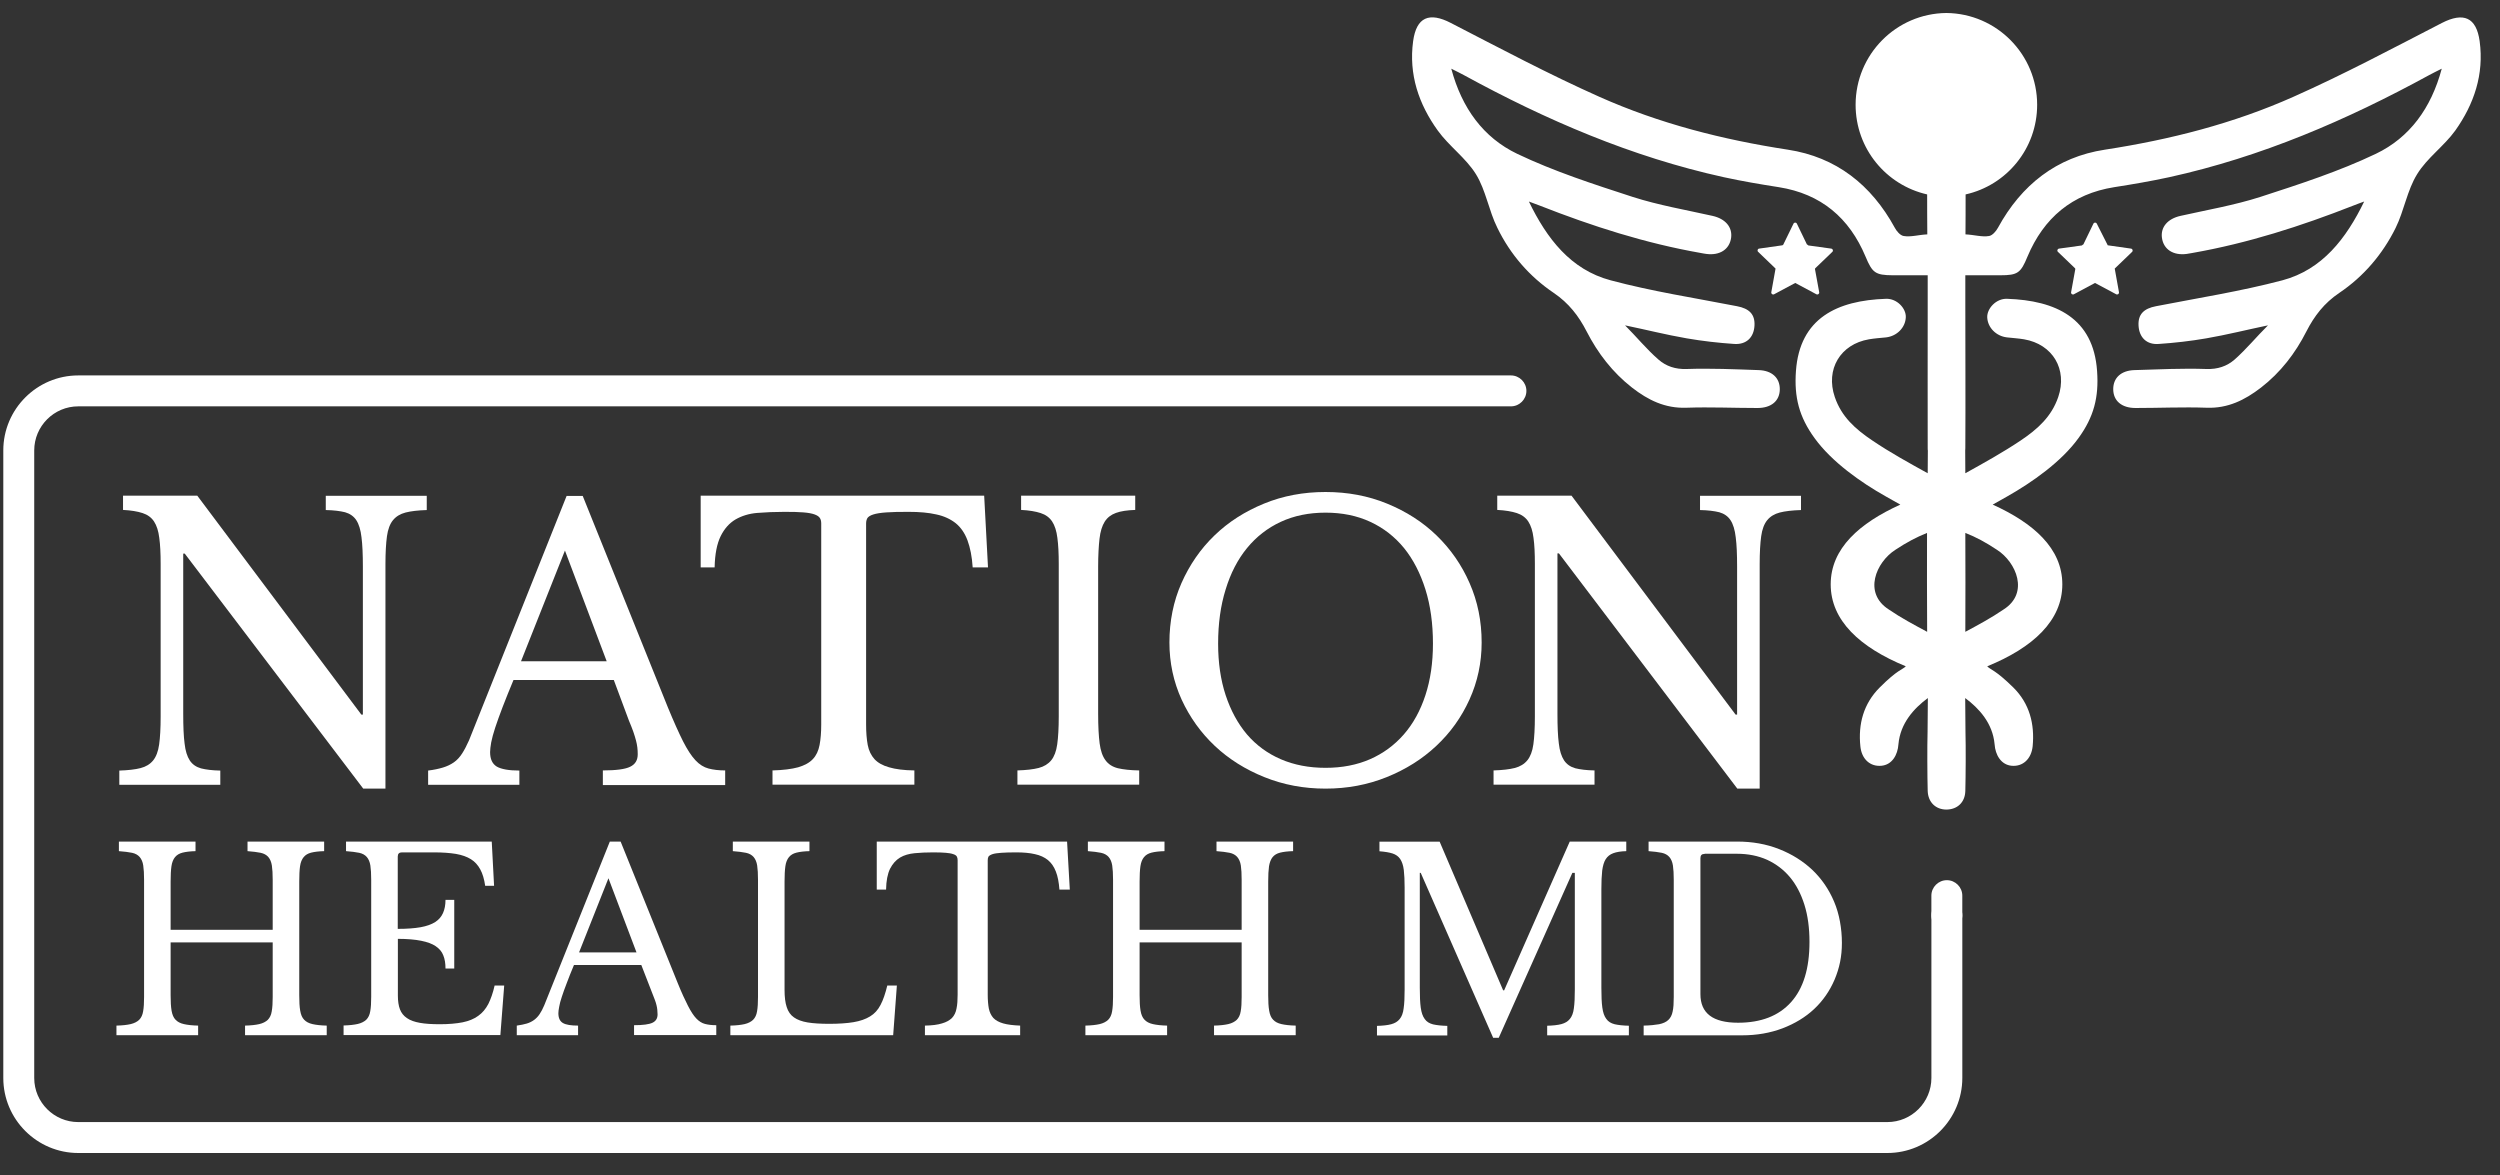 <svg width="100" height="47" viewBox="0 0 100 47" fill="none" xmlns="http://www.w3.org/2000/svg">
<rect x="0" y="0" width="100" height="47" fill="#333333" stroke="none"/>
<path d="M99.186 1.647C99.054 0.689 98.54 0.476 97.675 0.919C95.71 1.932 93.762 2.971 91.743 3.869C89.34 4.942 86.8 5.587 84.195 5.987C82.263 6.282 80.857 7.393 79.921 9.106C79.844 9.249 79.697 9.418 79.565 9.44C79.275 9.49 78.974 9.391 78.619 9.375C78.619 8.795 78.629 8.296 78.624 7.777C80.266 7.41 81.486 5.943 81.486 4.192C81.486 2.178 79.866 0.541 77.858 0.52C77.858 0.52 77.858 0.52 77.852 0.52C75.844 0.541 74.224 2.178 74.224 4.192C74.224 5.943 75.444 7.404 77.086 7.777C77.081 8.296 77.092 8.795 77.092 9.375C76.736 9.391 76.435 9.49 76.145 9.44C76.008 9.418 75.86 9.243 75.789 9.106C74.853 7.393 73.447 6.282 71.515 5.987C68.904 5.587 66.37 4.942 63.968 3.869C61.954 2.971 60 1.932 58.035 0.919C57.17 0.47 56.656 0.684 56.525 1.647C56.344 2.977 56.749 4.164 57.51 5.221C57.959 5.845 58.637 6.321 59.037 6.967C59.436 7.612 59.551 8.428 59.896 9.117C60.41 10.174 61.176 11.06 62.151 11.717C62.747 12.122 63.147 12.636 63.464 13.255C63.913 14.131 64.504 14.897 65.281 15.504C65.921 16.002 66.606 16.342 67.459 16.309C68.406 16.276 69.353 16.32 70.3 16.32C70.858 16.32 71.192 16.03 71.192 15.565C71.192 15.116 70.88 14.82 70.344 14.804C69.386 14.771 68.423 14.727 67.47 14.76C67.016 14.776 66.644 14.65 66.338 14.382C65.861 13.966 65.451 13.463 65.002 13.014C65.829 13.184 66.644 13.392 67.47 13.534C68.1 13.643 68.735 13.715 69.369 13.758C69.856 13.791 70.152 13.496 70.179 13.03C70.207 12.576 69.972 12.341 69.479 12.248C67.793 11.919 66.086 11.657 64.427 11.213C62.824 10.787 61.872 9.539 61.155 8.061C61.302 8.116 61.445 8.171 61.593 8.225C63.683 9.046 65.812 9.73 68.029 10.119C68.105 10.13 68.182 10.152 68.253 10.157C68.789 10.228 69.178 9.977 69.244 9.517C69.304 9.085 69.014 8.751 68.505 8.636C67.432 8.395 66.343 8.209 65.303 7.875C63.738 7.366 62.162 6.857 60.684 6.151C59.338 5.505 58.473 4.329 58.051 2.747C58.276 2.862 58.418 2.928 58.555 3.004C61.85 4.805 65.27 6.277 68.948 7.087C69.676 7.246 70.415 7.372 71.154 7.487C72.839 7.755 73.972 8.712 74.623 10.267C74.892 10.912 75.012 11.006 75.707 11.011H77.108V12.253C77.108 14.142 77.103 16.035 77.108 17.923C77.108 17.956 77.108 17.994 77.114 18.027C77.114 18.328 77.108 18.629 77.108 18.93C76.358 18.514 75.609 18.104 74.897 17.622C74.213 17.163 73.66 16.67 73.392 15.882C73.014 14.776 73.611 13.769 74.76 13.572C74.985 13.534 75.215 13.518 75.439 13.496C75.877 13.447 76.216 13.102 76.232 12.691C76.249 12.341 75.882 11.936 75.439 11.952C73.485 12.018 71.991 12.724 71.838 14.837C71.761 15.893 71.969 16.681 72.582 17.524C73.266 18.471 74.432 19.297 75.439 19.861C75.62 19.965 75.805 20.063 76.013 20.184C74.388 20.922 73.228 21.929 73.228 23.374C73.228 24.819 74.394 25.897 76.232 26.652C76.101 26.789 75.909 26.778 75.187 27.501C74.541 28.147 74.322 28.962 74.415 29.854C74.465 30.363 74.804 30.67 75.253 30.631C75.685 30.593 75.909 30.194 75.937 29.772C76.013 28.924 76.561 28.333 77.114 27.922C77.114 28.42 77.103 28.869 77.103 29.268V29.274C77.086 29.871 77.092 31.042 77.108 31.638C77.124 32.098 77.436 32.383 77.858 32.383C77.858 32.383 77.858 32.383 77.863 32.383C78.29 32.377 78.602 32.098 78.613 31.638C78.629 31.042 78.635 29.871 78.619 29.274V29.268C78.619 28.869 78.613 28.42 78.608 27.922C79.16 28.333 79.708 28.924 79.784 29.772C79.812 30.194 80.041 30.593 80.468 30.631C80.912 30.67 81.251 30.363 81.306 29.854C81.393 28.957 81.18 28.141 80.534 27.501C79.806 26.784 79.62 26.795 79.489 26.652C81.328 25.903 82.493 24.819 82.493 23.374C82.493 21.929 81.333 20.922 79.708 20.184C79.916 20.069 80.102 19.965 80.282 19.861C81.289 19.291 82.455 18.471 83.139 17.524C83.752 16.681 83.96 15.893 83.883 14.837C83.736 12.724 82.236 12.018 80.282 11.952C79.844 11.936 79.478 12.341 79.489 12.691C79.505 13.102 79.844 13.447 80.282 13.496C80.512 13.523 80.737 13.534 80.961 13.572C82.11 13.769 82.707 14.776 82.329 15.882C82.061 16.665 81.508 17.163 80.824 17.622C80.113 18.098 79.363 18.514 78.613 18.93C78.613 18.629 78.613 18.328 78.608 18.027C78.613 17.994 78.613 17.962 78.613 17.923C78.624 16.035 78.613 14.147 78.613 12.253V11.011H80.014C80.709 11.011 80.83 10.918 81.098 10.267C81.749 8.718 82.882 7.755 84.568 7.487C85.306 7.372 86.04 7.246 86.773 7.087C90.451 6.277 93.871 4.805 97.166 3.004C97.303 2.928 97.445 2.862 97.67 2.747C97.248 4.329 96.384 5.505 95.037 6.151C93.56 6.857 91.983 7.366 90.418 7.875C89.378 8.209 88.289 8.395 87.216 8.636C86.707 8.751 86.417 9.085 86.478 9.517C86.543 9.977 86.932 10.228 87.468 10.157C87.545 10.146 87.621 10.13 87.693 10.119C89.909 9.73 92.038 9.046 94.129 8.225C94.276 8.165 94.419 8.116 94.567 8.061C93.85 9.539 92.892 10.787 91.294 11.213C89.635 11.651 87.928 11.919 86.242 12.248C85.75 12.341 85.514 12.576 85.542 13.03C85.569 13.496 85.865 13.797 86.352 13.758C86.987 13.715 87.621 13.643 88.251 13.534C89.077 13.392 89.898 13.184 90.719 13.014C90.265 13.463 89.86 13.961 89.384 14.382C89.077 14.65 88.705 14.776 88.251 14.76C87.293 14.727 86.335 14.776 85.378 14.804C84.841 14.82 84.529 15.116 84.529 15.565C84.529 16.03 84.863 16.32 85.421 16.32C86.368 16.32 87.315 16.276 88.262 16.309C89.11 16.342 89.794 16.002 90.44 15.504C91.223 14.897 91.814 14.131 92.257 13.255C92.574 12.636 92.969 12.122 93.57 11.717C94.545 11.06 95.305 10.168 95.825 9.117C96.165 8.428 96.285 7.612 96.685 6.967C97.084 6.315 97.763 5.845 98.212 5.221C98.961 4.164 99.366 2.977 99.186 1.647ZM75.554 24.381C74.514 23.719 75.045 22.488 75.811 21.995C76.265 21.694 76.648 21.492 77.081 21.317C77.075 22.635 77.081 23.954 77.086 25.273C76.566 24.994 76.041 24.715 75.554 24.381ZM78.613 21.317C79.046 21.486 79.429 21.694 79.883 21.995C80.649 22.488 81.18 23.724 80.14 24.381C79.653 24.715 79.133 24.994 78.613 25.273C78.619 23.954 78.619 22.635 78.613 21.317Z" fill="white"/>
<path d="M84.31 9.812L85.241 9.944C85.306 9.955 85.328 10.031 85.284 10.075L84.589 10.743L84.759 11.69C84.77 11.755 84.704 11.799 84.65 11.772L83.801 11.318L82.953 11.772C82.898 11.799 82.833 11.755 82.844 11.69L83.013 10.759C83.008 10.748 83.008 10.743 83.002 10.732L82.318 10.075C82.269 10.031 82.296 9.955 82.362 9.944L83.276 9.818C83.292 9.802 83.314 9.785 83.336 9.774L83.736 8.948C83.763 8.888 83.845 8.888 83.873 8.948L84.31 9.812Z" fill="white"/>
<path d="M70.327 10.075L71.022 10.743L70.852 11.69C70.841 11.755 70.907 11.799 70.962 11.772L71.81 11.318L72.658 11.772C72.713 11.799 72.779 11.755 72.768 11.69L72.598 10.759C72.603 10.748 72.603 10.743 72.609 10.732L73.293 10.075C73.342 10.031 73.315 9.955 73.249 9.944L72.335 9.818C72.319 9.802 72.297 9.785 72.275 9.774L71.876 8.948C71.848 8.888 71.766 8.888 71.739 8.948L71.328 9.791C71.317 9.796 71.306 9.807 71.295 9.812L70.365 9.944C70.305 9.949 70.278 10.031 70.327 10.075Z" fill="white"/>
<path d="M80.085 3.584L79.04 4.591L79.297 6.02C79.314 6.113 79.215 6.189 79.127 6.145L77.847 5.461L76.566 6.145C76.479 6.189 76.38 6.118 76.397 6.02L76.648 4.613C76.643 4.602 76.637 4.586 76.637 4.575L75.608 3.584C75.537 3.518 75.576 3.398 75.674 3.387L77.053 3.196C77.081 3.174 77.113 3.152 77.141 3.13L77.748 1.882C77.792 1.795 77.912 1.795 77.956 1.882L78.575 3.157C78.591 3.168 78.608 3.179 78.624 3.196L80.031 3.393C80.118 3.404 80.156 3.518 80.085 3.584Z" fill="white"/>
<path d="M14.526 31.54L7.389 22.143H7.329V28.557C7.329 29.055 7.345 29.455 7.384 29.745C7.416 30.035 7.487 30.259 7.591 30.418C7.695 30.577 7.849 30.681 8.04 30.735C8.237 30.785 8.495 30.817 8.812 30.823V31.392H4.773V30.823C5.123 30.812 5.408 30.779 5.621 30.724C5.835 30.67 6.004 30.566 6.125 30.418C6.245 30.27 6.327 30.057 6.366 29.778C6.404 29.504 6.426 29.132 6.426 28.661V22.559C6.426 22.137 6.409 21.793 6.371 21.514C6.338 21.24 6.267 21.021 6.163 20.862C6.059 20.703 5.906 20.589 5.703 20.523C5.501 20.457 5.244 20.413 4.921 20.397V19.828H7.892L14.454 28.584H14.515V22.668C14.515 22.176 14.498 21.787 14.46 21.492C14.427 21.196 14.356 20.966 14.252 20.808C14.148 20.649 13.995 20.545 13.803 20.49C13.606 20.441 13.349 20.408 13.031 20.402V19.833H17.07V20.402C16.72 20.413 16.436 20.446 16.222 20.501C16.009 20.556 15.839 20.66 15.719 20.808C15.598 20.955 15.516 21.174 15.478 21.453C15.44 21.732 15.418 22.105 15.418 22.564V31.545H14.526V31.54Z" fill="white"/>
<path d="M24.552 27.199H20.54C20.37 27.61 20.223 27.971 20.102 28.288C19.982 28.606 19.883 28.874 19.807 29.109C19.73 29.339 19.681 29.536 19.648 29.695C19.621 29.854 19.604 29.985 19.604 30.084C19.604 30.363 19.692 30.554 19.872 30.664C20.053 30.768 20.354 30.822 20.775 30.822V31.392H17.125V30.822C17.355 30.795 17.552 30.751 17.716 30.702C17.88 30.653 18.028 30.582 18.154 30.494C18.28 30.407 18.389 30.286 18.482 30.144C18.575 30.002 18.668 29.821 18.761 29.613L22.664 19.838H23.309L26.719 28.305C26.949 28.863 27.151 29.312 27.321 29.651C27.491 29.985 27.655 30.237 27.819 30.412C27.978 30.582 28.153 30.691 28.339 30.74C28.525 30.79 28.749 30.817 29.007 30.817V31.403H24.114V30.817C24.645 30.817 25.011 30.768 25.208 30.669C25.411 30.571 25.509 30.407 25.509 30.171C25.509 30.073 25.504 29.98 25.493 29.892C25.482 29.805 25.466 29.717 25.438 29.613C25.411 29.514 25.378 29.399 25.334 29.274C25.291 29.148 25.23 29 25.159 28.83L24.552 27.199ZM20.841 26.45H24.267L22.598 22.022L20.841 26.45Z" fill="white"/>
<path d="M39.52 22.696H38.907C38.88 22.263 38.808 21.908 38.699 21.612C38.59 21.322 38.431 21.092 38.228 20.928C38.02 20.764 37.763 20.643 37.457 20.578C37.145 20.506 36.778 20.474 36.346 20.474C35.974 20.474 35.678 20.479 35.453 20.496C35.229 20.512 35.054 20.539 34.934 20.578C34.813 20.616 34.737 20.665 34.698 20.72C34.666 20.775 34.644 20.846 34.644 20.939V28.973C34.644 29.296 34.666 29.57 34.709 29.799C34.753 30.029 34.846 30.215 34.977 30.363C35.114 30.511 35.306 30.62 35.563 30.692C35.82 30.768 36.154 30.812 36.575 30.817V31.387H30.9V30.817C31.322 30.806 31.661 30.763 31.924 30.692C32.186 30.615 32.383 30.506 32.515 30.363C32.651 30.221 32.739 30.029 32.783 29.799C32.827 29.57 32.849 29.296 32.849 28.973V20.939C32.849 20.851 32.832 20.775 32.794 20.72C32.761 20.665 32.69 20.616 32.586 20.578C32.482 20.539 32.334 20.512 32.142 20.496C31.951 20.479 31.699 20.474 31.376 20.474C30.988 20.474 30.621 20.49 30.287 20.517C29.953 20.545 29.663 20.638 29.417 20.78C29.171 20.928 28.974 21.147 28.826 21.448C28.678 21.749 28.596 22.165 28.585 22.696H28.027V19.828H39.367L39.52 22.696Z" fill="white"/>
<path d="M43.926 28.552C43.926 29.05 43.948 29.449 43.986 29.739C44.024 30.029 44.101 30.254 44.221 30.412C44.336 30.571 44.5 30.675 44.719 30.73C44.933 30.779 45.217 30.812 45.568 30.817V31.387H40.697V30.817C41.047 30.806 41.332 30.774 41.545 30.719C41.758 30.664 41.928 30.56 42.049 30.412C42.169 30.265 42.251 30.051 42.289 29.772C42.328 29.498 42.35 29.126 42.35 28.656V22.559C42.35 22.137 42.333 21.793 42.295 21.514C42.262 21.24 42.191 21.021 42.087 20.862C41.983 20.703 41.83 20.589 41.627 20.523C41.425 20.457 41.167 20.413 40.844 20.397V19.828H45.409V20.397C45.086 20.408 44.829 20.446 44.637 20.517C44.44 20.589 44.292 20.703 44.188 20.868C44.084 21.032 44.013 21.262 43.98 21.552C43.948 21.842 43.926 22.214 43.926 22.663V28.552Z" fill="white"/>
<path d="M53.021 19.68C53.903 19.68 54.724 19.833 55.484 20.145C56.245 20.457 56.907 20.878 57.465 21.42C58.024 21.962 58.467 22.597 58.784 23.325C59.107 24.058 59.266 24.846 59.266 25.7C59.266 26.51 59.102 27.271 58.779 27.982C58.456 28.694 58.013 29.312 57.449 29.838C56.891 30.363 56.228 30.779 55.468 31.085C54.707 31.392 53.892 31.545 53.021 31.545C52.151 31.545 51.336 31.392 50.575 31.085C49.814 30.779 49.152 30.363 48.594 29.838C48.036 29.312 47.592 28.694 47.264 27.982C46.941 27.271 46.777 26.51 46.777 25.7C46.777 24.852 46.936 24.058 47.258 23.325C47.581 22.597 48.019 21.957 48.577 21.42C49.136 20.878 49.798 20.457 50.559 20.145C51.319 19.833 52.14 19.68 53.021 19.68ZM53.021 30.713C53.684 30.713 54.275 30.598 54.8 30.369C55.325 30.139 55.774 29.81 56.152 29.378C56.529 28.945 56.814 28.426 57.017 27.807C57.219 27.189 57.318 26.505 57.318 25.744C57.318 24.945 57.219 24.222 57.017 23.577C56.814 22.931 56.529 22.378 56.163 21.924C55.791 21.47 55.342 21.119 54.811 20.873C54.28 20.627 53.684 20.506 53.021 20.506C52.359 20.506 51.763 20.627 51.232 20.873C50.701 21.119 50.252 21.47 49.88 21.924C49.508 22.378 49.223 22.931 49.026 23.577C48.824 24.222 48.725 24.945 48.725 25.744C48.725 26.505 48.824 27.194 49.026 27.807C49.229 28.42 49.513 28.945 49.88 29.378C50.252 29.81 50.701 30.139 51.232 30.369C51.763 30.598 52.359 30.713 53.021 30.713Z" fill="white"/>
<path d="M69.489 31.54L62.358 22.137H62.298V28.552C62.298 29.05 62.314 29.449 62.353 29.739C62.386 30.029 62.457 30.254 62.561 30.412C62.665 30.571 62.818 30.675 63.01 30.73C63.206 30.779 63.464 30.812 63.781 30.817V31.387H59.742V30.817C60.093 30.806 60.377 30.774 60.59 30.719C60.804 30.664 60.974 30.56 61.094 30.412C61.214 30.265 61.297 30.051 61.335 29.772C61.373 29.498 61.395 29.126 61.395 28.656V22.559C61.395 22.137 61.379 21.793 61.34 21.514C61.307 21.24 61.236 21.021 61.132 20.862C61.028 20.703 60.875 20.589 60.673 20.523C60.47 20.457 60.213 20.413 59.89 20.397V19.828H62.862L69.424 28.584H69.484V22.668C69.484 22.176 69.468 21.787 69.429 21.492C69.396 21.196 69.325 20.966 69.221 20.808C69.117 20.649 68.964 20.545 68.772 20.49C68.575 20.441 68.318 20.408 68.001 20.402V19.833H72.04V20.402C71.689 20.413 71.405 20.446 71.191 20.501C70.978 20.556 70.808 20.66 70.688 20.808C70.567 20.955 70.485 21.174 70.447 21.453C70.409 21.732 70.387 22.105 70.387 22.564V31.545H69.489V31.54Z" fill="white"/>
<path d="M11.97 39.809C11.97 40.066 11.98 40.269 12.008 40.427C12.035 40.586 12.084 40.707 12.166 40.789C12.243 40.871 12.353 40.931 12.5 40.964C12.643 40.997 12.834 41.019 13.069 41.024V41.407H9.802V41.024C10.038 41.019 10.229 40.997 10.371 40.964C10.514 40.931 10.629 40.871 10.711 40.794C10.793 40.712 10.848 40.597 10.869 40.455C10.897 40.307 10.908 40.115 10.908 39.88V37.697H6.825V39.809C6.825 40.066 6.836 40.269 6.863 40.427C6.891 40.586 6.94 40.707 7.022 40.789C7.099 40.871 7.208 40.931 7.356 40.964C7.498 40.997 7.69 41.019 7.925 41.024V41.407H4.658V41.024C4.893 41.019 5.085 40.997 5.227 40.964C5.369 40.931 5.484 40.871 5.566 40.794C5.648 40.712 5.703 40.597 5.725 40.455C5.752 40.307 5.763 40.115 5.763 39.88V35.19C5.763 34.955 5.752 34.769 5.73 34.621C5.709 34.478 5.659 34.364 5.588 34.281C5.517 34.199 5.413 34.139 5.282 34.112C5.145 34.084 4.97 34.062 4.756 34.046V33.663H7.821V34.046C7.608 34.051 7.432 34.073 7.301 34.106C7.17 34.139 7.071 34.199 7 34.287C6.929 34.374 6.88 34.495 6.858 34.648C6.836 34.801 6.825 35.009 6.825 35.261V37.193H10.908V35.19C10.908 34.955 10.897 34.769 10.875 34.621C10.853 34.478 10.804 34.364 10.733 34.281C10.662 34.199 10.557 34.139 10.426 34.112C10.289 34.084 10.114 34.062 9.901 34.046V33.663H12.966V34.046C12.752 34.051 12.577 34.073 12.446 34.106C12.314 34.139 12.216 34.199 12.145 34.287C12.073 34.374 12.024 34.495 12.002 34.648C11.98 34.801 11.97 35.009 11.97 35.261V39.809Z" fill="white"/>
<path d="M15.91 37.155C16.271 37.155 16.578 37.133 16.824 37.089C17.07 37.045 17.262 36.974 17.41 36.881C17.552 36.788 17.656 36.668 17.721 36.52C17.787 36.372 17.82 36.197 17.82 35.994H18.17V38.742H17.82C17.82 38.539 17.793 38.364 17.732 38.216C17.678 38.069 17.574 37.948 17.431 37.85C17.289 37.751 17.092 37.68 16.846 37.631C16.599 37.581 16.288 37.554 15.915 37.554V39.825C15.915 40.044 15.943 40.23 15.998 40.373C16.052 40.515 16.145 40.635 16.277 40.723C16.408 40.816 16.583 40.876 16.797 40.914C17.01 40.953 17.278 40.969 17.596 40.969C17.951 40.969 18.252 40.942 18.504 40.893C18.75 40.843 18.964 40.756 19.128 40.635C19.298 40.515 19.429 40.356 19.533 40.159C19.631 39.962 19.719 39.716 19.785 39.42H20.168L20.015 41.402H13.743V41.019C13.978 41.013 14.17 40.991 14.312 40.958C14.454 40.925 14.569 40.865 14.651 40.789C14.733 40.707 14.788 40.592 14.81 40.449C14.837 40.302 14.848 40.11 14.848 39.875V35.19C14.848 34.955 14.837 34.769 14.815 34.621C14.793 34.478 14.744 34.364 14.673 34.281C14.602 34.199 14.498 34.139 14.367 34.112C14.23 34.084 14.055 34.062 13.841 34.046V33.663H19.67L19.763 35.431H19.407C19.369 35.163 19.303 34.944 19.21 34.774C19.117 34.604 18.997 34.468 18.838 34.369C18.679 34.27 18.482 34.199 18.236 34.156C17.995 34.117 17.7 34.095 17.36 34.095H16.08C15.965 34.095 15.91 34.15 15.91 34.265V37.155Z" fill="white"/>
<path d="M25.652 38.599H22.959C22.844 38.873 22.746 39.119 22.669 39.327C22.587 39.541 22.521 39.721 22.472 39.875C22.423 40.028 22.384 40.159 22.368 40.269C22.346 40.378 22.335 40.466 22.335 40.531C22.335 40.718 22.395 40.849 22.516 40.92C22.636 40.991 22.839 41.024 23.123 41.024V41.407H20.671V41.024C20.825 41.002 20.962 40.975 21.071 40.942C21.18 40.909 21.279 40.86 21.361 40.8C21.443 40.739 21.52 40.663 21.585 40.564C21.651 40.466 21.711 40.351 21.771 40.209L24.393 33.663H24.825L27.113 39.333C27.266 39.711 27.403 40.006 27.518 40.23C27.633 40.455 27.742 40.624 27.852 40.739C27.961 40.854 28.076 40.925 28.202 40.958C28.328 40.991 28.476 41.008 28.651 41.008V41.402H25.362V41.008C25.717 41.008 25.964 40.975 26.101 40.909C26.237 40.843 26.303 40.734 26.303 40.575C26.303 40.51 26.297 40.444 26.292 40.389C26.287 40.334 26.276 40.269 26.259 40.203C26.243 40.137 26.221 40.061 26.188 39.979C26.155 39.897 26.117 39.798 26.073 39.683L25.652 38.599ZM23.162 38.096H25.46L24.338 35.13L23.162 38.096Z" fill="white"/>
<path d="M35.727 41.407H29.214V41.024C29.45 41.019 29.641 40.997 29.784 40.964C29.926 40.931 30.041 40.871 30.123 40.794C30.205 40.712 30.26 40.597 30.282 40.455C30.309 40.307 30.32 40.115 30.32 39.88V35.19C30.32 34.955 30.309 34.769 30.287 34.621C30.265 34.478 30.216 34.364 30.145 34.281C30.074 34.199 29.97 34.139 29.838 34.112C29.701 34.084 29.526 34.062 29.313 34.046V33.663H32.378V34.046C32.164 34.051 31.989 34.073 31.858 34.106C31.726 34.139 31.628 34.199 31.557 34.287C31.486 34.374 31.436 34.495 31.415 34.648C31.393 34.801 31.382 35.009 31.382 35.261V39.596C31.382 39.875 31.409 40.105 31.469 40.285C31.524 40.46 31.622 40.603 31.759 40.696C31.896 40.794 32.082 40.86 32.306 40.898C32.536 40.936 32.827 40.953 33.171 40.953C33.554 40.953 33.877 40.931 34.14 40.887C34.403 40.843 34.622 40.767 34.802 40.657C34.983 40.548 35.12 40.395 35.224 40.192C35.328 39.995 35.415 39.738 35.492 39.42H35.875L35.727 41.407Z" fill="white"/>
<path d="M42.792 35.584H42.377C42.355 35.294 42.311 35.053 42.234 34.861C42.158 34.664 42.054 34.517 41.917 34.402C41.78 34.292 41.605 34.21 41.397 34.166C41.189 34.117 40.937 34.095 40.653 34.095C40.406 34.095 40.204 34.101 40.051 34.112C39.897 34.123 39.782 34.139 39.7 34.166C39.618 34.194 39.569 34.227 39.542 34.26C39.52 34.298 39.509 34.347 39.509 34.407V39.787C39.509 40.001 39.525 40.187 39.553 40.34C39.585 40.493 39.646 40.619 39.733 40.718C39.826 40.816 39.958 40.887 40.127 40.936C40.297 40.986 40.527 41.013 40.806 41.024V41.407H36.997V41.024C37.281 41.019 37.506 40.991 37.681 40.936C37.856 40.887 37.987 40.81 38.08 40.718C38.173 40.619 38.234 40.493 38.261 40.34C38.294 40.187 38.305 40.001 38.305 39.787V34.407C38.305 34.347 38.294 34.298 38.272 34.26C38.25 34.221 38.201 34.188 38.13 34.166C38.059 34.139 37.96 34.123 37.834 34.112C37.708 34.101 37.533 34.095 37.32 34.095C37.057 34.095 36.816 34.106 36.586 34.128C36.362 34.15 36.165 34.205 36.001 34.303C35.837 34.402 35.705 34.55 35.601 34.752C35.503 34.955 35.448 35.234 35.443 35.584H35.07V33.663H42.683L42.792 35.584Z" fill="white"/>
<path d="M50.728 39.809C50.728 40.066 50.739 40.269 50.767 40.427C50.794 40.586 50.843 40.707 50.925 40.789C51.002 40.871 51.111 40.931 51.259 40.964C51.401 40.997 51.593 41.019 51.828 41.024V41.407H48.561V41.024C48.796 41.019 48.988 40.997 49.13 40.964C49.273 40.931 49.387 40.871 49.469 40.794C49.552 40.712 49.606 40.597 49.628 40.455C49.656 40.307 49.666 40.115 49.666 39.88V37.697H45.584V39.809C45.584 40.066 45.595 40.269 45.622 40.427C45.649 40.586 45.699 40.707 45.781 40.789C45.857 40.871 45.967 40.931 46.115 40.964C46.257 40.997 46.449 41.019 46.684 41.024V41.407H43.416V41.024C43.652 41.019 43.843 40.997 43.986 40.964C44.128 40.931 44.243 40.871 44.325 40.794C44.407 40.712 44.462 40.597 44.484 40.455C44.511 40.307 44.522 40.115 44.522 39.88V35.19C44.522 34.955 44.511 34.769 44.489 34.621C44.467 34.478 44.418 34.364 44.347 34.281C44.276 34.199 44.172 34.139 44.04 34.112C43.904 34.084 43.728 34.062 43.515 34.046V33.663H46.58V34.046C46.366 34.051 46.191 34.073 46.06 34.106C45.929 34.139 45.83 34.199 45.759 34.287C45.688 34.374 45.639 34.495 45.617 34.648C45.595 34.801 45.584 35.009 45.584 35.261V37.193H49.666V35.19C49.666 34.955 49.656 34.769 49.634 34.621C49.612 34.478 49.562 34.364 49.491 34.281C49.42 34.199 49.316 34.139 49.185 34.112C49.048 34.084 48.873 34.062 48.66 34.046V33.663H51.724V34.046C51.511 34.051 51.336 34.073 51.204 34.106C51.073 34.139 50.974 34.199 50.903 34.287C50.832 34.374 50.788 34.495 50.761 34.648C50.739 34.801 50.728 35.009 50.728 35.261V39.809Z" fill="white"/>
<path d="M60.169 39.606L62.79 33.663H65.051V34.046C64.837 34.051 64.662 34.079 64.531 34.128C64.399 34.177 64.301 34.254 64.23 34.364C64.159 34.473 64.115 34.626 64.088 34.823C64.066 35.02 64.055 35.267 64.055 35.568V39.508C64.055 39.842 64.066 40.11 64.093 40.302C64.12 40.499 64.169 40.646 64.252 40.756C64.328 40.865 64.438 40.931 64.585 40.969C64.728 41.002 64.919 41.024 65.155 41.029V41.413H61.887V41.029C62.123 41.024 62.314 41.002 62.456 40.964C62.599 40.925 62.714 40.86 62.796 40.756C62.878 40.657 62.933 40.515 62.955 40.329C62.982 40.143 62.993 39.897 62.993 39.579V34.916H62.894L59.95 41.511H59.726L56.83 34.916H56.792V39.514C56.792 39.847 56.803 40.115 56.83 40.307C56.858 40.504 56.907 40.652 56.989 40.761C57.066 40.871 57.175 40.936 57.323 40.975C57.465 41.008 57.657 41.029 57.892 41.035V41.418H55.079V41.035C55.314 41.029 55.506 41.008 55.648 40.969C55.791 40.931 55.906 40.865 55.988 40.761C56.07 40.663 56.124 40.52 56.146 40.334C56.174 40.148 56.185 39.902 56.185 39.585V35.502C56.185 35.223 56.174 34.987 56.152 34.801C56.13 34.615 56.081 34.473 56.01 34.364C55.938 34.254 55.834 34.183 55.703 34.139C55.566 34.095 55.391 34.068 55.178 34.051V33.668H57.586L60.125 39.612H60.169V39.606Z" fill="white"/>
<path d="M65.746 41.407V41.024C66.003 41.019 66.206 40.997 66.365 40.969C66.523 40.936 66.644 40.882 66.731 40.8C66.819 40.718 66.879 40.603 66.906 40.46C66.939 40.318 66.95 40.121 66.95 39.88V35.19C66.95 34.955 66.939 34.769 66.917 34.621C66.895 34.478 66.846 34.364 66.775 34.281C66.704 34.199 66.6 34.139 66.469 34.112C66.332 34.084 66.157 34.062 65.943 34.046V33.663H69.484C70.092 33.663 70.65 33.761 71.164 33.964C71.679 34.166 72.122 34.446 72.494 34.796C72.866 35.152 73.156 35.573 73.364 36.066C73.572 36.553 73.676 37.144 73.676 37.718C73.676 38.266 73.578 38.72 73.386 39.18C73.189 39.639 72.916 40.033 72.565 40.362C72.215 40.69 71.788 40.947 71.301 41.133C70.808 41.319 70.272 41.413 69.687 41.413H65.746V41.407ZM68.187 34.156C68.072 34.156 68.017 34.21 68.017 34.325V39.765C68.017 40.531 68.515 40.909 69.522 40.909C70.442 40.909 71.148 40.635 71.64 40.088C72.133 39.541 72.379 38.742 72.379 37.68C72.379 37.122 72.314 36.629 72.177 36.191C72.04 35.754 71.848 35.387 71.597 35.086C71.345 34.785 71.038 34.555 70.683 34.391C70.327 34.232 69.922 34.15 69.473 34.15H68.187V34.156Z" fill="white"/>
<path d="M75.493 46.12H3.131C1.478 46.12 0.132 44.773 0.132 43.12V18.017C0.132 16.364 1.478 15.017 3.131 15.017H60.437C60.777 15.017 61.056 15.296 61.056 15.636C61.056 15.975 60.777 16.254 60.437 16.254H3.131C2.157 16.254 1.369 17.048 1.369 18.017V43.12C1.369 44.095 2.162 44.883 3.131 44.883H75.493C76.468 44.883 77.256 44.089 77.256 43.12V36.613C77.256 36.274 77.535 35.995 77.874 35.995C78.213 35.995 78.493 36.274 78.493 36.613V43.115C78.493 44.773 77.146 46.12 75.493 46.12Z" fill="white"/>
<path d="M77.874 37.232C77.534 37.232 77.255 36.953 77.255 36.613V35.825C77.255 35.486 77.534 35.207 77.874 35.207C78.213 35.207 78.492 35.486 78.492 35.825V36.613C78.492 36.958 78.213 37.232 77.874 37.232Z" fill="white"/>
</svg>
